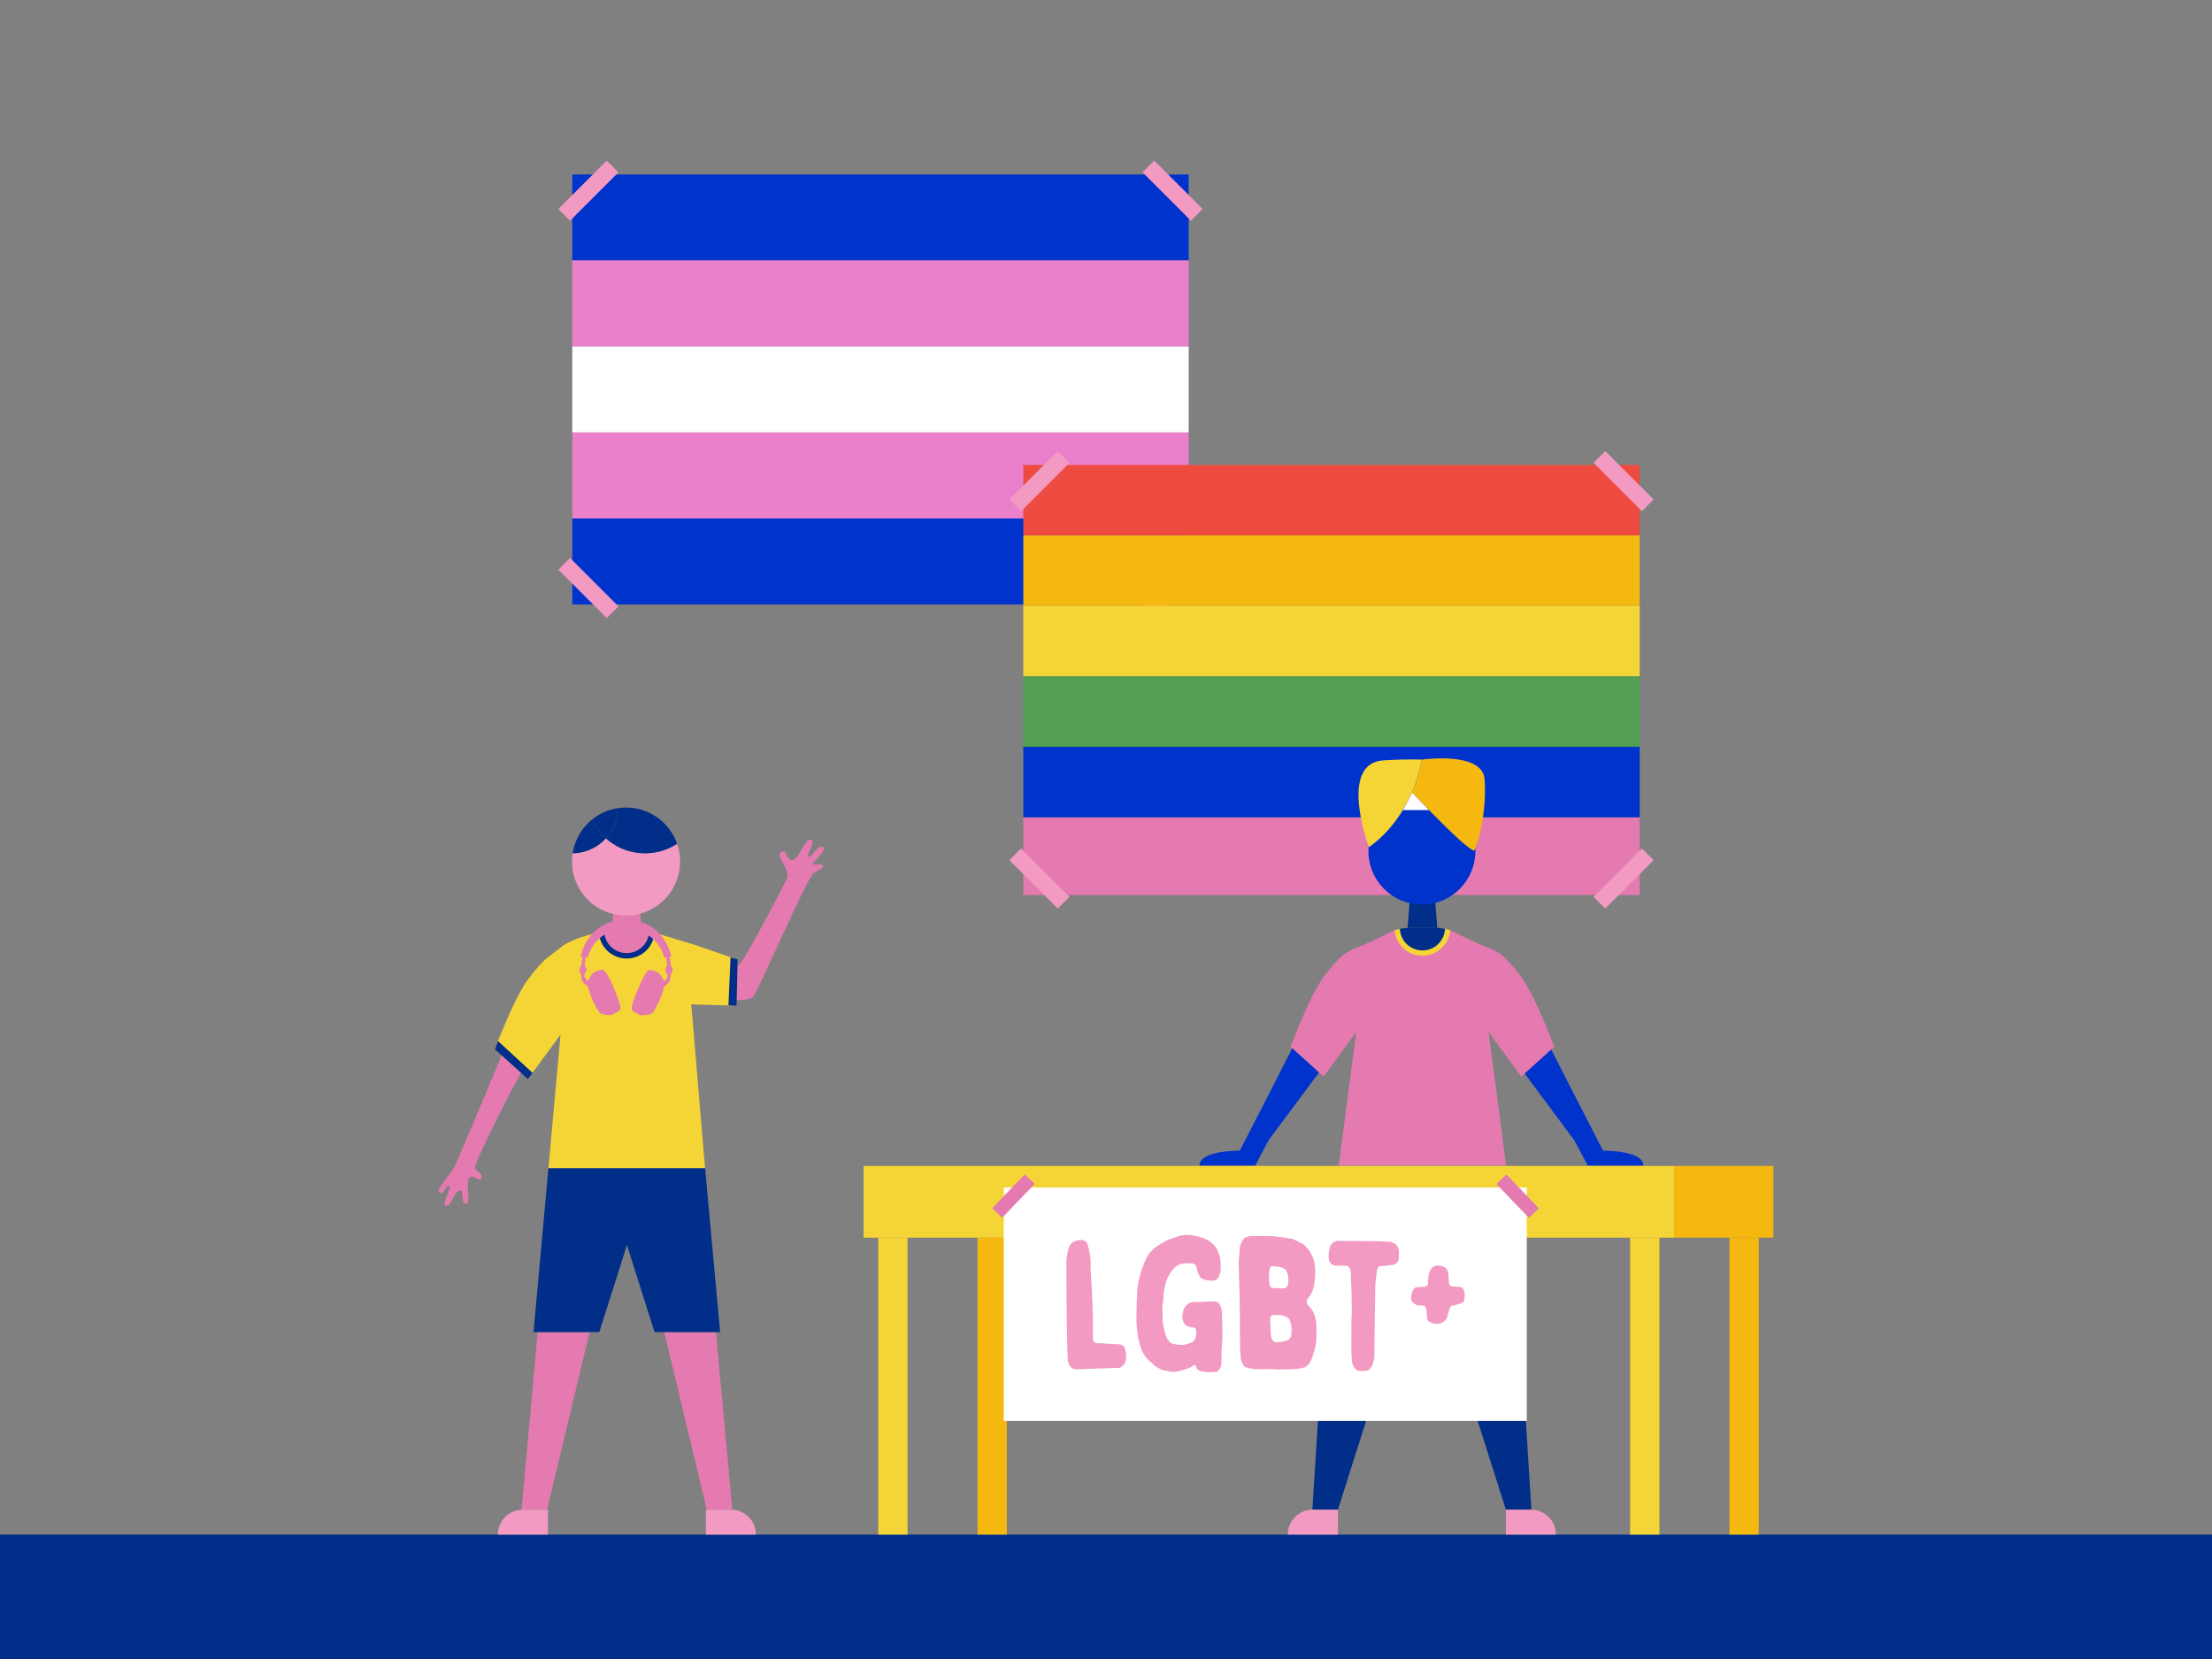 <svg xmlns="http://www.w3.org/2000/svg" width="1600" height="1200" viewBox="0 0 1600 1200"><rect x="0" y="0" width="1600" height="1200" fill="#808080" stroke="none"/><rect x="413.96" y="126.2" width="445.83" height="62.21" fill="#03c"/><rect x="413.96" y="188.41" width="445.83" height="62.21" fill="#ea7fcc"/><rect x="413.96" y="250.62" width="445.83" height="62.21" fill="#fff"/><rect x="413.96" y="312.83" width="445.83" height="62.21" fill="#ea7fcc"/><rect x="413.96" y="375.04" width="445.83" height="62.21" fill="#03c"/><rect x="400.85" y="131.92" width="49.5" height="12" transform="translate(27.13 341.34) rotate(-45)" fill="#f29ac2"/><rect x="842.16" y="113.17" width="12" height="49.5" transform="translate(150.9 640.13) rotate(-45)" fill="#f29ac2"/><rect x="823.41" y="419.34" width="49.5" height="12" transform="translate(-52.34 724.32) rotate(-45)" fill="#f29ac2"/><rect x="419.6" y="400.59" width="12" height="49.5" transform="translate(-176.1 425.52) rotate(-45)" fill="#f29ac2"/><rect x="740.2" y="591.18" width="445.83" height="56.19" fill="#e57ab0"/><rect x="740.2" y="336.32" width="445.83" height="50.97" fill="#ee4b40"/><rect x="740.2" y="387.29" width="445.83" height="50.97" fill="#f4b80f"/><rect x="740.2" y="438.26" width="445.83" height="50.97" fill="#f5d535"/><rect x="740.2" y="489.24" width="445.83" height="50.97" fill="#529e52"/><rect x="740.2" y="540.21" width="445.83" height="50.97" fill="#03c"/><rect x="727.09" y="342.04" width="49.5" height="12" transform="translate(-25.89 633.57) rotate(-45)" fill="#f29ac2"/><rect x="1168.4" y="323.29" width="12" height="49.5" transform="translate(97.87 932.36) rotate(-45)" fill="#f29ac2"/><rect x="1149.65" y="629.46" width="49.5" height="12" transform="translate(-105.36 1016.54) rotate(-45)" fill="#f29ac2"/><rect x="745.84" y="610.71" width="12" height="49.5" transform="translate(-229.12 717.75) rotate(-45)" fill="#f29ac2"/><rect y="1110" width="1600" height="90" fill="#002e89"/><path d="M891.12,843.14H908c.57-1.29,1.32-2.81,2.28-4.61l7.37-13.8,37.83-50.88s-2.61-9.87-4.23-10.76-15.83-6.21-15.83-6.21-24.67,48.52-38.62,75.46c0,0-29.17-.49-29.17,10.8Z" fill="#03c"/><path d="M1165.16,843.14h-16.84c-.57-1.29-1.31-2.81-2.28-4.61l-7.37-13.8-37.83-50.88s2.61-9.87,4.23-10.76,15.83-6.21,15.83-6.21,24.67,48.52,38.62,75.46c0,0,29.18-.49,29.18,10.8Z" fill="#03c"/><path d="M1028.49,845.07H963.57c.71,9.63-14.29,246.93-14.29,246.93h18.48l60.73-191.44L1089.23,1092h18.47s-15-237.3-14.28-246.93Z" fill="#002e89"/><path d="M949.52,1092h18.23a0,0,0,0,1,0,0v18a0,0,0,0,1,0,0H931.52a0,0,0,0,1,0,0v0A18,18,0,0,1,949.52,1092Z" fill="#f29ac2"/><path d="M1089.23,1092h36.24a0,0,0,0,1,0,0v18a0,0,0,0,1,0,0h-18.23a18,18,0,0,1-18-18v0A0,0,0,0,1,1089.23,1092Z" transform="translate(2214.69 2202.01) rotate(-180)" fill="#f29ac2"/><path d="M1089.38,843.14l-12.64-96.67,23.61,32.26,23.91-21.61s-13.6-36.25-23.51-49.89a106.91,106.91,0,0,0-11.45-13.58,26.61,26.61,0,0,0-4.58-4l-.25-.17a32.86,32.86,0,0,0-6.08-3.2A313.24,313.24,0,0,1,1049,672.76h-40.28A313.72,313.72,0,0,1,979.4,686.3a33.13,33.13,0,0,0-6.08,3.19h0l-.28.2a26.68,26.68,0,0,0-4.55,3.95A108.65,108.65,0,0,0,957,707.23c-9.9,13.64-23.5,49.89-23.5,49.89l23.9,21.61L981,746.47l-12.63,96.67Z" fill="#e57ab0"/><path d="M1012.58,671.91l-3.83.85h0a20.21,20.21,0,0,0,40.28,0l-3.83-.84Z" fill="#f5d535"/><polygon points="1039.62 671.13 1018.16 671.13 1019.78 649.68 1038.01 649.68 1039.62 671.13" fill="#002e89"/><circle cx="1028.5" cy="615.63" r="38.68" fill="#03c"/><path d="M1028.89,687.48a16.33,16.33,0,0,0,16.31-15.56c-2.49-.51-5.58-.79-5.58-.79h-21.45s-3.1.27-5.59.78A16.34,16.34,0,0,0,1028.89,687.48Z" fill="#002e89"/><path d="M1021.36,573a108.52,108.52,0,0,1-6.65,12.93h19C1028.37,580.45,1023.81,575.62,1021.36,573Z" fill="#fff"/><path d="M1073.87,563.89c-1.29-20.8-45.37-14.41-45.37-14.41a100.69,100.69,0,0,1-7.14,23.53c8,8.55,38.54,40.72,45,42.36C1066.4,615.37,1075.72,594,1073.87,563.89Z" fill="#f4b80f"/><path d="M1028.5,549.48s-5.53,39.94-38.33,63.32c0,0-22.63-60.91,10.62-62.83C1019.83,548.87,1028.5,549.48,1028.5,549.48Z" fill="#f5d535"/><rect x="1179.11" y="895.22" width="21.19" height="214.78" transform="translate(2379.41 2005.22) rotate(-180)" fill="#f5d535"/><rect x="635.26" y="895.22" width="21.19" height="214.78" transform="translate(1291.71 2005.22) rotate(-180)" fill="#f5d535"/><rect x="624.66" y="843.34" width="586.24" height="51.88" transform="translate(1835.56 1738.56) rotate(-180)" fill="#f5d535"/><rect x="1250.93" y="895.22" width="21.19" height="214.78" transform="translate(2523.06 2005.22) rotate(-180)" fill="#f4b80f"/><rect x="707.09" y="895.22" width="21.19" height="214.78" transform="translate(1435.37 2005.22) rotate(-180)" fill="#f4b80f"/><rect x="1210.9" y="843.34" width="71.83" height="51.88" transform="translate(2493.62 1738.56) rotate(-180)" fill="#f4b80f"/><path d="M510.57,1092h36.24a0,0,0,0,1,0,0v18a0,0,0,0,1,0,0H528.57a18,18,0,0,1-18-18v0A0,0,0,0,1,510.57,1092Z" transform="translate(1057.38 2202) rotate(-180)" fill="#f29ac2"/><path d="M378.16,1092h18.23a0,0,0,0,1,0,0v18a0,0,0,0,1,0,0H360.15a0,0,0,0,1,0,0v0A18,18,0,0,1,378.16,1092Z" fill="#f29ac2"/><path d="M475.6,680.71s55.28,19.6,58.85,17.29,31.09-54.54,34.89-62.9c2.69-5.92-9.89-17.13-3.6-19.2,3.39-1.12,2.4,4.22,6.39,6.19s9.45-12.2,12-13.9,5.34-1.35,2.49,4.92-2.67,7.61-.6,6.19,6.74-8.6,9.45-6.58-7.68,11-7.44,12.22,3.58-.26,6.5.59-1.59,3.85-5.76,5.74-36.43,76.61-43.2,88.63c-5.35,9.52-53.19-3.13-53.19-3.13l4.5,28.11-28.28,1.29,2-65.79,5,.33" fill="#e57ab0"/><path d="M407.89,683.54s-10.27,7.94-10.42,8a27.05,27.05,0,0,0-4.58,4,107.9,107.9,0,0,0-11.45,13.59C371.53,722.78,357.93,759,357.93,759l23.91,21.61,23.61-32.26-8.77,96.67H510l-10-118.52,29.68.83L531,693.26l-28.12-9.72c-16-4.88-29.42-8.87-29.42-8.87H433.16S419.43,676.74,407.89,683.54Z" fill="#f5d535"/><path d="M469.61,673.82l3.83.85h0a20.2,20.2,0,0,1-40.28,0l3.83-.84Z" fill="#002e89"/><polygon points="442.57 673.05 464.02 673.05 462.41 651.6 444.18 651.6 442.57 673.05" fill="#e57ab0"/><path d="M453.3,689.4A16.33,16.33,0,0,1,437,673.83c2.49-.51,5.58-.78,5.58-.78H464s3.1.27,5.59.77A16.35,16.35,0,0,1,453.3,689.4Z" fill="#e57ab0"/><polygon points="480.47 963.56 511.22 1092 529.69 1092 517.9 963.56 480.47 963.56" fill="#e57ab0"/><polygon points="377.27 1092 395.74 1092 426.49 963.56 388.93 963.56 377.27 1092" fill="#e57ab0"/><polygon points="396.68 845.06 510.02 845.06 520.9 963.56 473.44 963.56 453.48 900.56 433.49 963.56 385.93 963.56 396.68 845.06" fill="#002e89"/><polygon points="357.93 759.04 360.25 753.06 385.21 776.04 381.84 780.65 357.93 759.04" fill="#002e89"/><polygon points="533.53 693.98 532.78 727.37 526.91 727.21 528.43 692.54 533.53 693.98" fill="#002e89"/><path d="M438.25,606.36a33,33,0,0,1-24.05,10.85,39.76,39.76,0,0,0-.46,6,39.09,39.09,0,1,0,76-12.92,42.32,42.32,0,0,1-51.48-3.95Z" fill="#f29ac2"/><path d="M438.25,606.36a42.33,42.33,0,0,1-10-13.5,39,39,0,0,0-14,24.35A33,33,0,0,0,438.25,606.36Z" fill="#002e89"/><path d="M452.83,584.14a38.51,38.51,0,0,0-6,.46,32.93,32.93,0,0,1-8.56,21.76,42.32,42.32,0,0,0,51.48,3.95A39.11,39.11,0,0,0,452.83,584.14Z" fill="#002e89"/><path d="M438.25,606.36a32.93,32.93,0,0,0,8.56-21.76,38.9,38.9,0,0,0-18.59,8.26A42.33,42.33,0,0,0,438.25,606.36Z" fill="#002e89"/><path d="M362.8,763.44c-9.67,23.33-32.11,77.22-34.89,81.95-3.56,6.05-12.76,15.25-10.19,17.18,3.19,2.4,4.26-4.6,7.08-4.9s-5.42,13.27-2.53,14.43c4.45,1.78,6.38-12.32,11-11,1.67.48.64,9.76,3.27,9.64,3.41-.15,2.22-5.93,1.92-10.68s-.26-11.42,5.07-8.16,6.21-.38,3.69-3.38-6.1-.33-.74-12.08c9.84-21.61,19.75-41.21,30.33-60.37" fill="#e57ab0"/><path d="M423.11,711.76a5.13,5.13,0,0,1-2.3-3.41c-.17-1-.29-1.92-.4-2.88a3.93,3.93,0,0,0-1-2.37,1.75,1.75,0,0,1-.29-.8,4,4,0,0,1,0-.69,2.9,2.9,0,0,1,.77-2.32,2.8,2.8,0,0,0,.59-1.48c.3-1.8.53-3.61.79-5.42,0-.08,0-.16,0-.27l-.67-.17c-.57-.15-.7-.33-.51-.88.54-1.68,1-3.38,1.68-5a34.91,34.91,0,0,1,9.83-13.6A28.16,28.16,0,0,1,441.78,667a35.42,35.42,0,0,1,4.64-1.07c1.53-.24,3.1-.31,4.65-.42a22.22,22.22,0,0,1,2.7-.09c1.11.05,2.22.18,3.32.31,1.38.17,2.77.32,4.14.57.81.15,1.56.59,2.37.73a21,21,0,0,1,5.67,2.22,27.23,27.23,0,0,1,8.46,6.93,36.29,36.29,0,0,1,7.69,14.64c.24.89.2.94-.7,1.18l-.37.11c.17,1,.35,2,.49,3,.12.79.21,1.6.27,2.4a3.33,3.33,0,0,0,1,2.29,1,1,0,0,1,.36.91,5.89,5.89,0,0,0,0,.84,2.21,2.21,0,0,1-.6,2,3.6,3.6,0,0,0-.69,2.17c-.14,1-.29,2.06-.48,3.07a4.49,4.49,0,0,1-1.6,2.6c-.82.71-1.64,1.43-2.44,2.17a1.7,1.7,0,0,0-.42.74,67.07,67.07,0,0,1-7.22,17l-.17.25a4.13,4.13,0,0,1-3,2.08,22.16,22.16,0,0,1-5.61.74,6.23,6.23,0,0,1-3.32-1.21c-.54-.39-1.19-.63-1.77-1-2.2-1.31-2.58-2.19-2-4.7a59.55,59.55,0,0,1,2.9-8.5,114.47,114.47,0,0,1,5.95-13.11,26.53,26.53,0,0,1,2.06-3.07,2.88,2.88,0,0,1,3.26-1.06,19.07,19.07,0,0,1,4.68,1.78,6.07,6.07,0,0,1,2.17,2.19c.7,1.14,1.34,2.3,2,3.46l.24.42c1.75-1.11,2.76-3.25,2.25-4.93a8.66,8.66,0,0,0-1-1.58,3.3,3.3,0,0,1-.3-.73,3.88,3.88,0,0,1,0-.59,2.76,2.76,0,0,1,.65-2.4,2.28,2.28,0,0,0,.47-1.87c-.21-1.64-.44-3.29-.67-5l-.6,0c-.78.12-.79.12-1-.66a27.89,27.89,0,0,0-3.6-7.6,26.48,26.48,0,0,0-19.38-11.84,32.24,32.24,0,0,0-14.91,1.37c-8.17,2.9-13.5,8.66-16.57,16.65a14.93,14.93,0,0,0-.52,1.6.61.61,0,0,1-.82.52c-.19,0-.39-.06-.76-.11-.23,1.81-.49,3.55-.65,5.3a3.08,3.08,0,0,0,.86,2.15,1.57,1.57,0,0,1,.28.79,10.67,10.67,0,0,1,0,1.13,2,2,0,0,1-.59,1.53,3.14,3.14,0,0,0-.38,3.88,31.61,31.61,0,0,0,2,2.51c.47-.87.85-1.61,1.27-2.33s.87-1.47,1.35-2.18a5.89,5.89,0,0,1,2.45-2.08,17.74,17.74,0,0,1,4.24-1.58,3,3,0,0,1,2.81.81,14.47,14.47,0,0,1,2.62,3.75,115.86,115.86,0,0,1,8.34,19.92,16.81,16.81,0,0,1,.51,2.56,2.52,2.52,0,0,1-1.05,2.56,29.45,29.45,0,0,1-2.9,1.76c-.82.45-1.67.82-2.52,1.19a2.59,2.59,0,0,1-.91.18,21.18,21.18,0,0,1-6.79-1.15,2.87,2.87,0,0,1-1.2-1,27.4,27.4,0,0,1-3.39-5.71,66.05,66.05,0,0,1-4.66-12.46,1.11,1.11,0,0,0-.25-.45,5.23,5.23,0,0,0-.68-.65Z" fill="#e57ab0"/><path d="M437.94,712l-.8-.18,0,.09.41.27-.71-.28v0a1.38,1.38,0,0,1,1.13-.12s0,.16,0,.24Z" fill="#e57ab0"/><rect x="726.06" y="858.93" width="378.27" height="168.85" fill="#fff"/><rect x="1092.76" y="848.15" width="10" height="33.99" transform="translate(-293.31 1001.09) rotate(-43.82)" fill="#e57ab0"/><rect x="716.06" y="860.14" width="33.99" height="10" transform="translate(-398.72 795.02) rotate(-46.18)" fill="#e57ab0"/><path d="M789.61,931c0,.26.13.4.13.66.27,8.4.8,16.79.8,25.32-.13,3.46,0,7.06,0,10.52v1.2a3.26,3.26,0,0,0,3.47,2.93c2.79-.13,5.46.27,8.26.4,1.73.14,3.46.27,5.19.27a12.45,12.45,0,0,1,2.13.13,4.42,4.42,0,0,1,4.14,3.2,16.89,16.89,0,0,1,.53,8.53,8.16,8.16,0,0,1-3.73,4.93,5,5,0,0,1-2,.4c-2.13,0-4.26,0-6.4.13l-12.26.4-10.52.4a11.67,11.67,0,0,1-2.13-.13,4,4,0,0,1-1.87-.8,9,9,0,0,1-3.06-6.8c-.27-6.66-.4-13.19-.54-19.85s-.13-13.46-.26-20.25c-.13-10-.13-20.12-.13-30.25a11.78,11.78,0,0,1,.13-2.13c.53-2.53.66-5.06,1.6-7.46a8.19,8.19,0,0,1,2-3.47,10.5,10.5,0,0,1,5.32-2.26h1.2c1.47-.4,2.67.27,3.87,1.07a2.37,2.37,0,0,1,.93,1.33,31.23,31.23,0,0,1,1.07,3.73c.53,2,.8,4.13,1.2,6.26a8.41,8.41,0,0,1,.13,1.87c.13,2.53.13,5.19.13,7.19C789.21,923,789.34,927,789.61,931Z" fill="#f29ac2"/><path d="M876,941.4a15.21,15.21,0,0,1,3.47.13,4.07,4.07,0,0,1,2.39,1.6,11.92,11.92,0,0,1,2,6.26c.14,4.67.27,9.2.4,13.86,0,3.46-.26,6.93-.4,10.39a10.54,10.54,0,0,1-.26,2v4c0,2.26,0,4.53-.14,6.79a7.56,7.56,0,0,1-2.4,5.07,2.41,2.41,0,0,1-1.86.8,31.41,31.41,0,0,1-6.13.13c-1.6-.27-3.06-.4-4.66-.67-1.34-.13-2.13-1.2-2.93-2.13-.27-.13-.14-.67-.14-.93a1.37,1.37,0,0,0-2.13-1.07.13.13,0,0,1-.13.14c-2.13,1.73-4.53,2.26-7.06,3.06l-1.2.4a18.65,18.65,0,0,1-10.13.53,16.69,16.69,0,0,0-2.4-.4A19.08,19.08,0,0,1,834,986.7c-.8-.8-1.6-1.47-2.53-2.27-3.46-2.93-5.46-6.79-6.8-11.19a64.25,64.25,0,0,1-2.13-11.19,54.27,54.27,0,0,1-.53-8.13c0-4,.13-8.12.27-12.12,0-2,.26-4,.26-6a44.37,44.37,0,0,1,.94-8.39A69.11,69.11,0,0,1,828.79,911a22.2,22.2,0,0,1,6.26-8.26c1.46-1.2,3.2-2.13,4.79-3.2.94-.53,1.74-1.06,2.8-1.6,2.4-1.46,5.2-2.13,7.86-3.06a11,11,0,0,1,1.47-.54,20.49,20.49,0,0,1,8.93-.93,38.47,38.47,0,0,1,8.66,1.87,3.29,3.29,0,0,1,1.06.4,41.44,41.44,0,0,1,4.27,2.13c.93.67,1.73,1.46,2.66,2.26.53.54.93,1.2,1.47,1.74a10.38,10.38,0,0,1,2.13,3.73,20.33,20.33,0,0,1,1.73,8.79c.13.8,0,1.73.13,2.53a13,13,0,0,1-1.2,6,4.86,4.86,0,0,1-4.53,3.46,18.53,18.53,0,0,1-6.66-.93,4.52,4.52,0,0,1-2.8-2.13,12.31,12.31,0,0,0-.8-1.47,7.72,7.72,0,0,1-1.06-2.93,13.56,13.56,0,0,0-.93-3.33,2.8,2.8,0,0,0-2.67-1.6,35.61,35.61,0,0,0-6.53,0,10.86,10.86,0,0,0-6,2.8,25.93,25.93,0,0,0-6.53,11.06,44.06,44.06,0,0,0-1.73,10.26,51.29,51.29,0,0,1-.67,6.39,21.9,21.9,0,0,0,0,4.13v.67c0,2.13,0,4.4.13,6.53a7.3,7.3,0,0,0,.27,2.4c.53,2.39,1.06,4.66,1.73,7.06a13.13,13.13,0,0,0,2.8,5.19,4.48,4.48,0,0,0,2.26,1.47,23.78,23.78,0,0,0,6.8.93,11.36,11.36,0,0,0,4.26-.8c.27-.13.4-.13.67-.26a6.47,6.47,0,0,0,4.4-2.93,2,2,0,0,0,.4-.67,13.49,13.49,0,0,0,.66-5.6c-.13-1.46-.93-2.13-2.4-2.39a15.25,15.25,0,0,1-3.33-.67,6.64,6.64,0,0,1-3.86-4.13c-.8-2.27-.4-4.67.13-6.93a8.85,8.85,0,0,1,2.27-4.26,8.47,8.47,0,0,1,4-2.27c1.87-.4,3.74,0,5.47-.13C870.36,941.66,873.15,941.4,876,941.4Z" fill="#f29ac2"/><path d="M950.43,929.81a19.43,19.43,0,0,1-2.13,6.13,15.34,15.34,0,0,1-1.73,2.39,6.06,6.06,0,0,0-1.33,4,2.28,2.28,0,0,0,.8,1.6c.93.93,1.73,2,2.53,2.93a16.75,16.75,0,0,1,2.93,6.93,26.23,26.23,0,0,1,.67,6.4c0,2.13.13,4.39,0,6.52a41.19,41.19,0,0,1-1.07,8.93,17.54,17.54,0,0,1-.67,2.13c-.13.54-.39,1.07-.53,1.74a23.42,23.42,0,0,1-2.26,5.72,7.93,7.93,0,0,1-5.33,4.13,36.83,36.83,0,0,1-7.73,1.07c-1.6,0-3.33.13-4.93.13a116.77,116.77,0,0,1-7.86-.13,64.08,64.08,0,0,0-7.2-.13c-2.13.13-4.39.13-6.66.13a16.38,16.38,0,0,1-2.26-.4c-.54,0-1.07-.27-1.47-.27a11.19,11.19,0,0,1-3.73-1.19,2.81,2.81,0,0,1-1.07-1.07,14.42,14.42,0,0,1-2-5.86c-.14-1.07-.14-2.27-.27-3.47-.4-11.32-.27-22.78-.4-34.11,0-2.8-.13-5.46-.13-8.26-.27-6.53-.4-13.19-.54-19.72a23.75,23.75,0,0,1,.14-6.13c.4-2.66.26-5.33.66-8a6.37,6.37,0,0,1,.67-2.27c.53-.93.93-1.73,1.33-2.53a4.38,4.38,0,0,1,2.27-2.13,12.36,12.36,0,0,1,4.93-.93h5.33c2.93,0,5.86,0,8.79.13a39.08,39.08,0,0,1,5.33.53c2.53.27,5.06.67,7.59,1.07a10.18,10.18,0,0,1,4,1.33c1.73.8,3.33,1.6,5.06,2.53a11.11,11.11,0,0,1,3.2,2.94c2,2,3.07,4.39,4.26,6.92a25,25,0,0,1,1.47,6.4c.13,1.47.27,2.93.27,3.73A57.37,57.37,0,0,1,950.43,929.81Zm-22.11,2.13c1.06-.14,2-.27,2.53-1.33a6.52,6.52,0,0,0,1.06-3.87,23.18,23.18,0,0,0-.13-2.93,12,12,0,0,0-1.2-4.26,3.93,3.93,0,0,0-1.73-1.87c-2.53-1.46-5.46-1.73-8.39-1.73a1.69,1.69,0,0,0-2,1.73,41.32,41.32,0,0,0-.4,10,7.68,7.68,0,0,0,.53,2.4,2.18,2.18,0,0,0,2.27,1.6c1.73,0,3.46.13,5.19.27Zm-8.66,35.57a4,4,0,0,0,.8,1.87c1.06,1.2,2.26,2,4.13,1.46a4.62,4.62,0,0,1,1.33-.13,23.23,23.23,0,0,0,5.06-1.2,4,4,0,0,0,2.67-2.8,9.73,9.73,0,0,0,.53-3.86,20.13,20.13,0,0,0-1.07-7.46,5.44,5.44,0,0,0-2.26-2.67,14.8,14.8,0,0,0-5.86-1.6,14.39,14.39,0,0,1-3.47,0,2.49,2.49,0,0,0-2.66,2.27,18.76,18.76,0,0,0-.14,2.8c.14,1.73.27,3.33.4,4.66A21,21,0,0,0,919.66,967.51Z" fill="#f29ac2"/><path d="M977.62,935.8c-.14-3.46-.27-6.93-.4-10.26,0-1.86-.14-3.73-.14-5.59A7,7,0,0,0,976,917a3.39,3.39,0,0,0-2.67-1.47c-2.53,0-5.06-.13-7.73-.13a5.1,5.1,0,0,1-4.13-3.33,18.05,18.05,0,0,1-.13-7.07,21.73,21.73,0,0,0,.67-2.79c.53-2.54,2.4-3.87,4.79-4.53a1.93,1.93,0,0,1,.94-.14c2.93,0,6,.14,9.06.14,6,0,12,0,18,.13,3.47,0,6.93.27,10.4.4a3.54,3.54,0,0,1,1.6.4,18.87,18.87,0,0,1,2.79,1.46,5.87,5.87,0,0,1,1.34,1.74,9.56,9.56,0,0,1,.93,5.06v2.4a5.68,5.68,0,0,1-1.87,4.53,2.82,2.82,0,0,1-1.6.93l-5.72.8c-1.2.13-2.54.13-3.74.27a2.62,2.62,0,0,0-2.39,1.6,4.76,4.76,0,0,0-.54,1.46c-.13,1.33-.4,2.53-.53,3.86-.13,1.74-.4,3.47-.53,5.07a1.64,1.64,0,0,1-.14.8c-.13,9.06-.26,18.25-.39,27.44-.14,8-.14,16.13-.27,24.12a19.09,19.09,0,0,1-1.87,8.13,5.78,5.78,0,0,1-4.79,3.33c-1.34.13-2.67,0-4.13,0a4.05,4.05,0,0,1-3.2-1.87,9.23,9.23,0,0,1-2.27-5.19c-.13-2.53-.4-5.06-.4-7.73,0-8,0-16.12.14-24.25v-1.2h.13C977.75,946.19,977.75,941,977.62,935.8Z" fill="#f29ac2"/><path d="M1059.29,939.53a3.44,3.44,0,0,1-2.39,3.2c-1.74.53-3.33.93-5.07,1.47-.26,0-.53.13-.8.13a2.16,2.16,0,0,0-2.26,1.6c-.4,1.06-.67,2.13-1.07,3.33a15.89,15.89,0,0,0-.53,2.4,8,8,0,0,1-10.13,5.59,15.15,15.15,0,0,1-2.66-.93,3.54,3.54,0,0,1-2.13-3.2c0-1.6-.27-3.19-.4-4.79a15.93,15.93,0,0,0-.54-2.4,2,2,0,0,0-2.13-1.6,8.26,8.26,0,0,0-2.53,0c-2,0-3.46-1.2-4.93-2.4a3.88,3.88,0,0,1-.93-2.13,13.26,13.26,0,0,1,.93-6,13.84,13.84,0,0,1,1.2-1.73,2.54,2.54,0,0,1,2-1.06c1.46,0,3.06-.14,4.53-.27a5.55,5.55,0,0,0,1.46-.13,2.42,2.42,0,0,0,2-2.27c0-1.07.14-2.13.14-3.2a15.1,15.1,0,0,1,1.33-6,8.65,8.65,0,0,1,2.13-2.8,3.9,3.9,0,0,1,1.73-.67,11,11,0,0,1,5.47.4,5.5,5.5,0,0,1,3.73,4.4,8,8,0,0,1,.26,1.86c.14,1.87.27,3.74.4,5.6.14,1.6.54,2.13,2.14,2.53.66.14,1.33.14,2.13.27a16.44,16.44,0,0,1,2.53,0c2.8.27,3.73,1.06,4.39,4.13a7.2,7.2,0,0,1,.14,2.4C1059.43,937.93,1059.29,938.73,1059.29,939.53Z" fill="#f29ac2"/></svg>